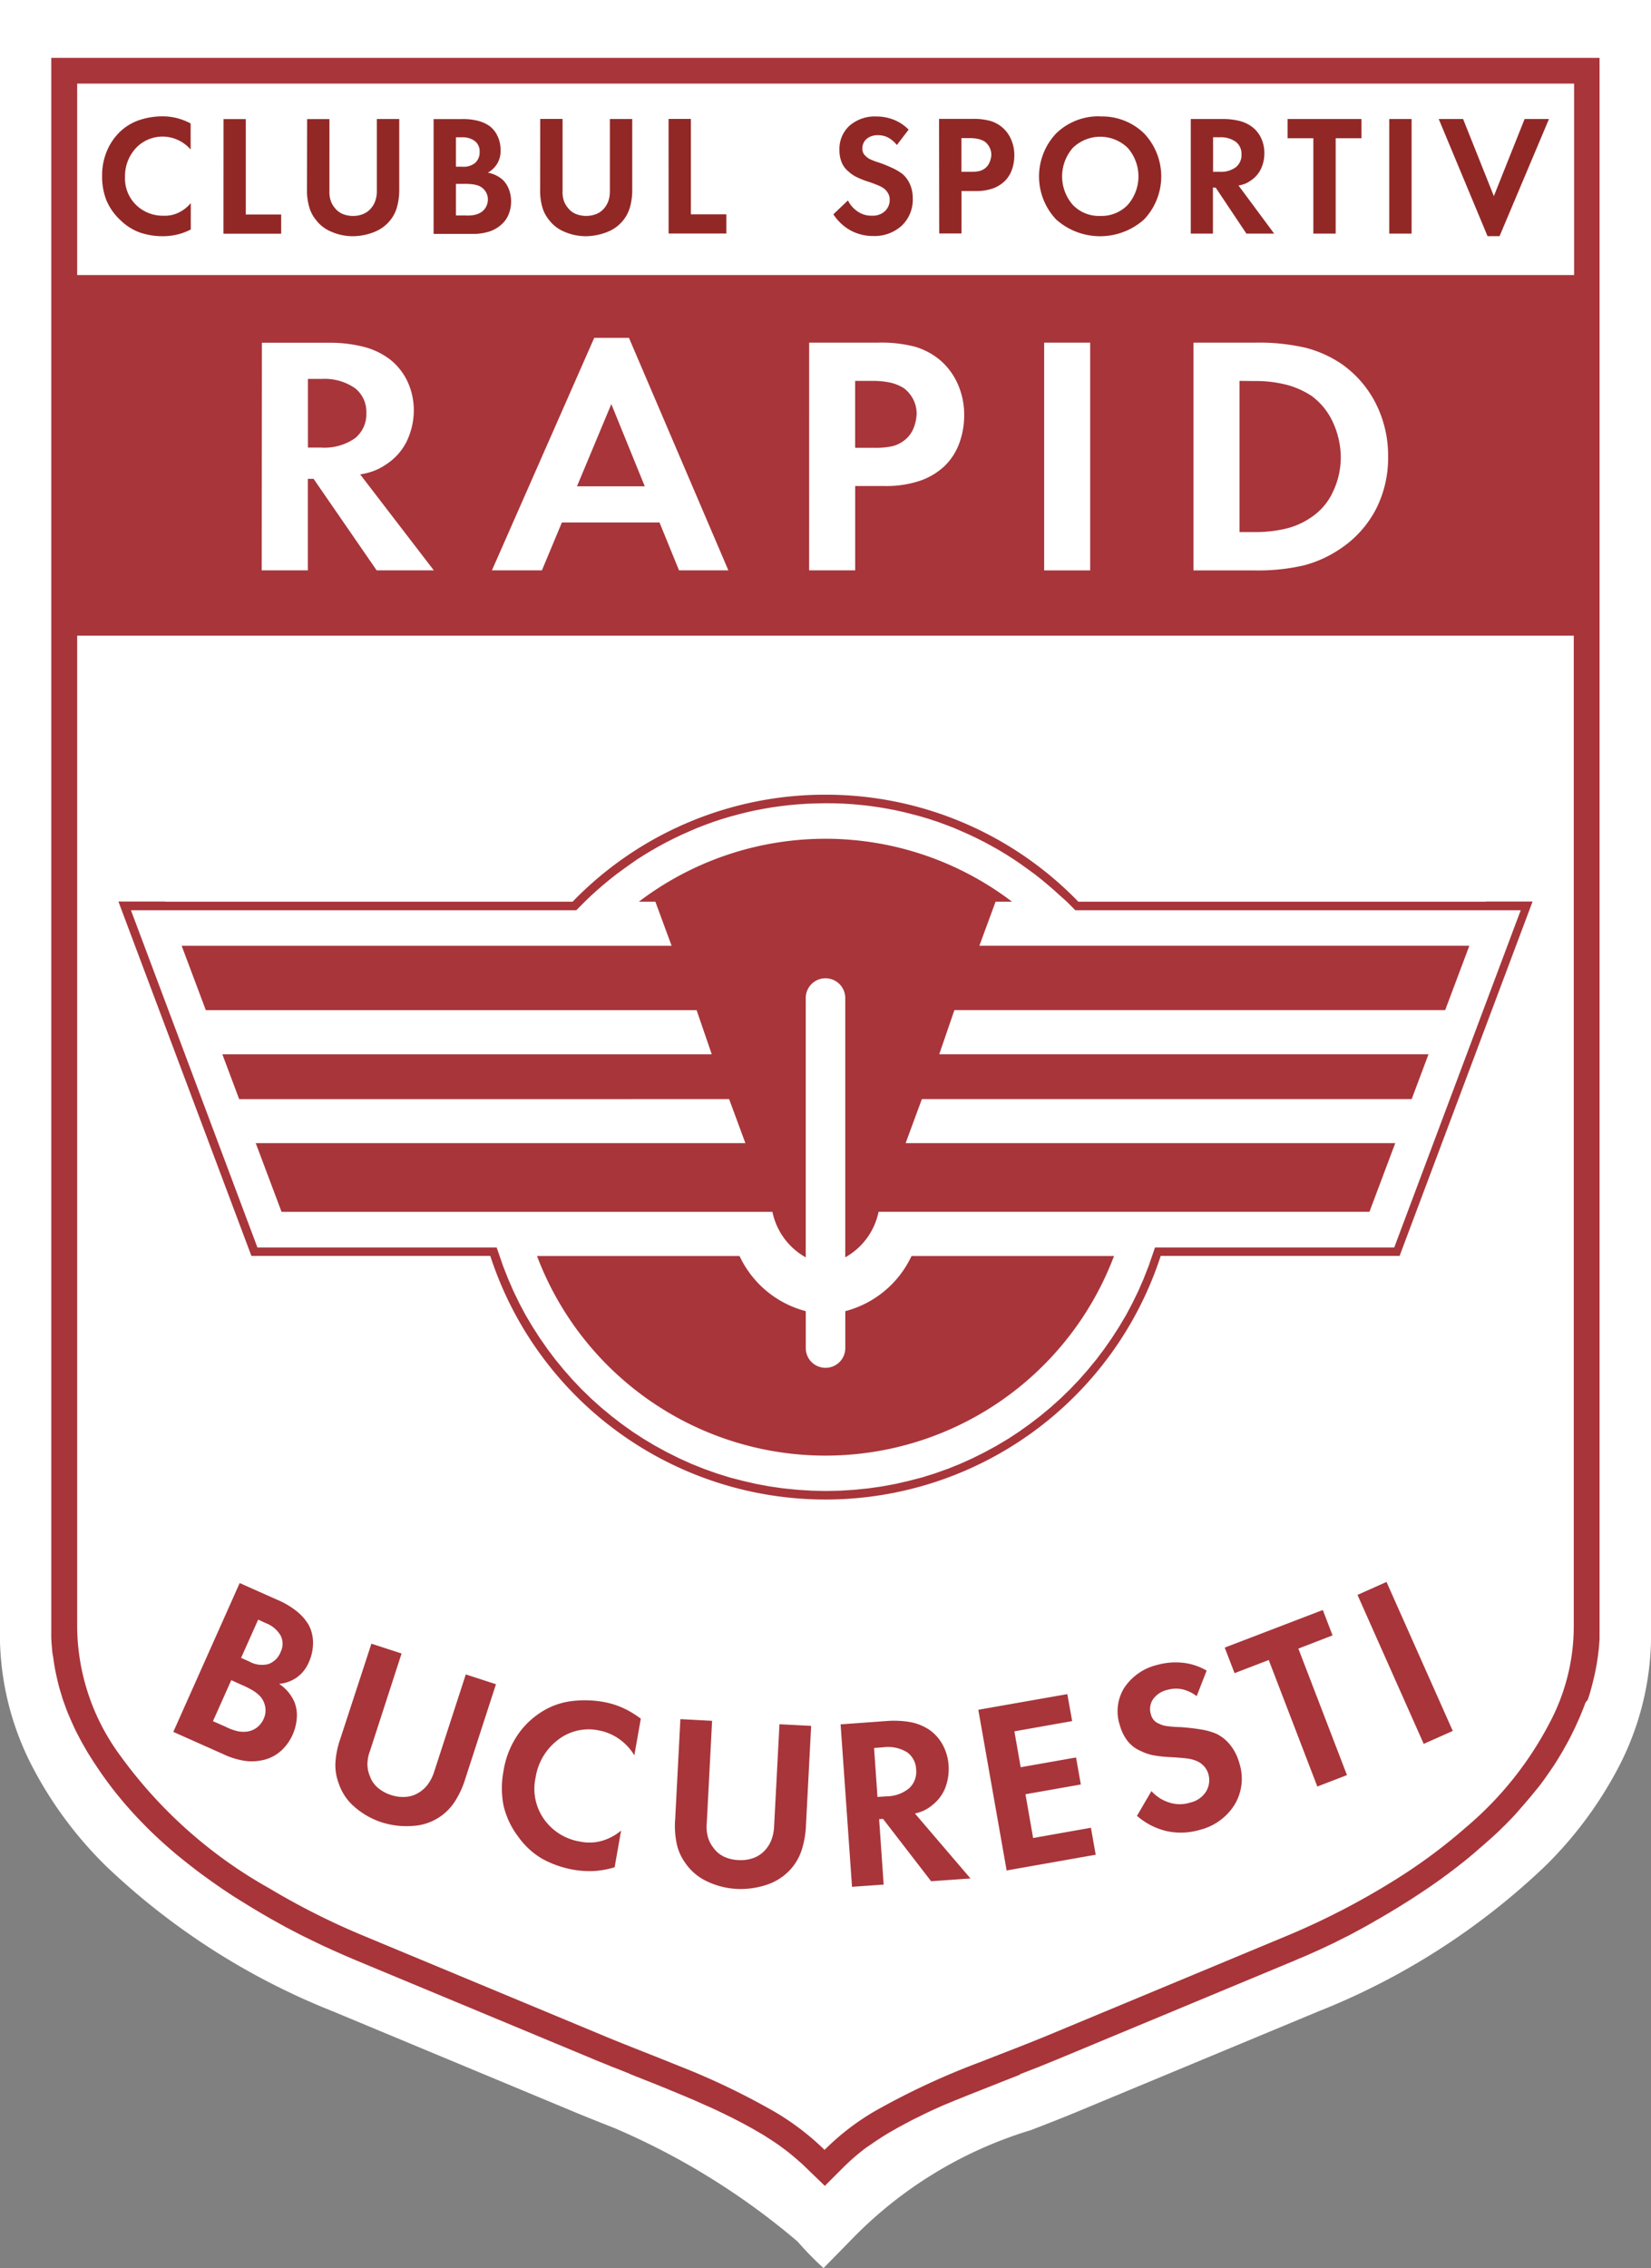 <svg id="Group_637" data-name="Group 637" xmlns="http://www.w3.org/2000/svg" xmlns:xlink="http://www.w3.org/1999/xlink" width="48.308" height="66.339" viewBox="0 0 48.308 66.339">
  <rect x="0" y="0" width="48.308" height="66.339" fill="#808080" stroke="none"/>
  <defs>
    <clipPath id="clip-path">
      <rect id="Rectangle_440" data-name="Rectangle 440" width="48.308" height="66.339" fill="none"/>
    </clipPath>
  </defs>
  <g id="Group_636" data-name="Group 636" clip-path="url(#clip-path)">
    <path id="Path_774" data-name="Path 774" d="M23.339,65.564A21,21,0,0,0,18,62.253c-.419-.166-.816-.322-1.192-.479L9.735,58.828a20.623,20.623,0,0,1-6.62-4.235,11.542,11.542,0,0,1-2.21-3A8.394,8.394,0,0,1,0,48.02V0H48.308V48.02a8.385,8.385,0,0,1-.9,3.573,11.54,11.54,0,0,1-2.209,3,20.612,20.612,0,0,1-6.62,4.237L31.5,61.774c-.418.174-.862.346-1.331.528a12.243,12.243,0,0,0-5.3,3.249l-.772.788a9.064,9.064,0,0,1-.759-.776" fill="#fff" fill-rule="evenodd"/>
    <path id="Path_775" data-name="Path 775" d="M60.048,264.044a10.28,10.28,0,0,0-7.4,3.13H40.724l0-.005H39.359l3.891,10.365h.318v0H50.24a10.313,10.313,0,0,0,19.616,0h6.672v0h.318l3.891-10.365H79.374l0,.005H67.446a10.28,10.28,0,0,0-7.4-3.13m0,.25-.264.005-.263.009-.261.017-.26.023-.257.03-.256.036-.252.043-.252.048-.248.056-.246.062-.244.066-.242.073-.239.079-.235.086-.235.09-.23.1-.226.1-.226.108-.221.112-.218.118-.215.122-.213.129-.208.132-.2.14-.2.143-.2.146-.193.152-.19.157-.188.162-.182.165-.177.171-.249.25h-12.2v0h-.83l3.7,9.863h7l.19.548.145.369.157.361.171.353.184.346.2.337.212.33.222.319.233.31.246.3.258.293.266.28.279.271.29.26.3.249.308.237.318.227.327.213.336.2.344.187.35.175.359.162.367.147.373.133.38.119.387.1.391.09.4.074.4.057.409.041.413.026.418.009.418-.009.413-.026.408-.041.4-.057.4-.074.391-.09.387-.1.38-.119.373-.133.366-.147.358-.162.351-.175.343-.187.337-.2.326-.213.317-.227.309-.237.3-.249.29-.26.279-.271.267-.28.257-.293.246-.3.233-.31.223-.319.212-.33.2-.337.184-.346.172-.353.157-.361.145-.369.189-.548h7l3.7-9.863h-.831v0h-12.2l-.249-.25L66.915,267l-.182-.165-.188-.162-.189-.157-.193-.152-.2-.146-.2-.143-.205-.14-.207-.132-.213-.129-.215-.122-.217-.118-.222-.112-.225-.108-.227-.1-.23-.1-.235-.09-.235-.086-.239-.079-.243-.073-.244-.066-.246-.062-.249-.056-.25-.048-.253-.043-.256-.036-.257-.03-.26-.023-.261-.017-.263-.009Zm5.46,2.88a9.016,9.016,0,0,0-10.919,0h.483l.475,1.289H41.209l.707,1.882H56.276l.444,1.292H42.4l.492,1.311H57.228l.476,1.288H43.377l.755,2.009H58.495a1.98,1.98,0,0,0,.975,1.331v-7.589a.577.577,0,0,1,.573-.573h.01a.577.577,0,0,1,.573.573v7.588a1.979,1.979,0,0,0,.975-1.331H75.964l.755-2.009H62.393l.475-1.288H77.2l.492-1.311H63.376l.444-1.292H78.18l.707-1.882H64.55l.475-1.289Zm2.982,10.363H62.565a2.966,2.966,0,0,1-1.938,1.613v1.083a.576.576,0,0,1-.573.574h-.01a.576.576,0,0,1-.573-.574v-1.083a2.966,2.966,0,0,1-1.938-1.613H51.607a9.022,9.022,0,0,0,16.883,0m7.124,9.912.849-.379,1.939,4.358-.85.379Zm-.73,1.185-1,.386,1.422,3.7-.867.334-1.422-3.7-1,.384-.288-.747,2.871-1.1ZM71.2,289.664l-.291.746a1.13,1.13,0,0,0-.42-.2.913.913,0,0,0-.442.018.7.7,0,0,0-.423.285.515.515,0,0,0-.054.434.424.424,0,0,0,.082.161.389.389,0,0,0,.149.105.664.664,0,0,0,.211.07,3.463,3.463,0,0,0,.415.033,6.461,6.461,0,0,1,.669.079,2.014,2.014,0,0,1,.389.116,1.186,1.186,0,0,1,.414.339,1.453,1.453,0,0,1,.255.511,1.475,1.475,0,0,1-.131,1.216,1.675,1.675,0,0,1-1.032.747,1.961,1.961,0,0,1-.938.039,2,2,0,0,1-.891-.452l.423-.724a1.159,1.159,0,0,0,.524.336,1,1,0,0,0,.613,0,.739.739,0,0,0,.454-.311.639.639,0,0,0,.074-.524.583.583,0,0,0-.109-.207.629.629,0,0,0-.19-.154,1.032,1.032,0,0,0-.248-.082c-.1-.018-.284-.035-.556-.051a3.516,3.516,0,0,1-.517-.056,1.414,1.414,0,0,1-.359-.124.966.966,0,0,1-.386-.294,1.314,1.314,0,0,1-.223-.453,1.3,1.3,0,0,1,.127-1.1,1.605,1.605,0,0,1,.957-.668,2.032,2.032,0,0,1,.759-.065,1.753,1.753,0,0,1,.694.229m-4.075.688.141.789-1.69.3.184,1.05,1.62-.286.14.79-1.62.286.224,1.28,1.691-.3.14.789-2.606.46-.829-4.7Zm-5.655,1.576.1,1.432.263-.018a1.054,1.054,0,0,0,.668-.24.658.658,0,0,0,.2-.546.644.644,0,0,0-.26-.5,1.062,1.062,0,0,0-.689-.15Zm-.979-.691,1.376-.1a2.727,2.727,0,0,1,.706.042,1.487,1.487,0,0,1,.532.229,1.285,1.285,0,0,1,.382.443,1.466,1.466,0,0,1,.164.593,1.562,1.562,0,0,1-.1.656,1.2,1.2,0,0,1-.379.5,1.112,1.112,0,0,1-.239.155,1.323,1.323,0,0,1-.267.089l1.625,1.9-1.152.081-1.406-1.823-.115.008.133,1.913-.926.065Zm-4.688-.153.928.049-.156,2.99a1.09,1.09,0,0,0,.033.407.883.883,0,0,0,.159.313.806.806,0,0,0,.311.263,1.082,1.082,0,0,0,.428.1,1.1,1.1,0,0,0,.429-.058.852.852,0,0,0,.344-.23.937.937,0,0,0,.184-.294,1.248,1.248,0,0,0,.082-.4l.157-2.991.927.048-.152,2.914a2.663,2.663,0,0,1-.128.726,1.557,1.557,0,0,1-.295.525,1.615,1.615,0,0,1-.7.474,2.414,2.414,0,0,1-.892.13,2.278,2.278,0,0,1-.879-.221,1.561,1.561,0,0,1-.641-.545,1.48,1.48,0,0,1-.246-.554A2.535,2.535,0,0,1,55.65,294Zm-1.735,3.261-.189,1.071a2.542,2.542,0,0,1-.6.11,2.773,2.773,0,0,1-.613-.039,2.931,2.931,0,0,1-.917-.325,2.255,2.255,0,0,1-.686-.634,2.4,2.4,0,0,1-.435-.918,2.673,2.673,0,0,1,0-1.011,2.582,2.582,0,0,1,.365-.978,2.35,2.35,0,0,1,.713-.726,2.135,2.135,0,0,1,.852-.33,3.119,3.119,0,0,1,.983.014,2.415,2.415,0,0,1,.582.178,2.8,2.8,0,0,1,.522.314l-.189,1.071a1.593,1.593,0,0,0-.462-.489,1.5,1.5,0,0,0-.578-.239,1.46,1.46,0,0,0-1.209.287,1.71,1.71,0,0,0-.638,1.079,1.539,1.539,0,0,0,.268,1.263,1.6,1.6,0,0,0,1.041.624,1.327,1.327,0,0,0,.628-.023,1.562,1.562,0,0,0,.562-.3m-7.306-5.467.883.287-.924,2.85a1.1,1.1,0,0,0-.075.4.918.918,0,0,0,.074.343.786.786,0,0,0,.233.336,1.132,1.132,0,0,0,.386.211,1.091,1.091,0,0,0,.43.054.839.839,0,0,0,.392-.132.926.926,0,0,0,.254-.236,1.262,1.262,0,0,0,.183-.365l.926-2.849.883.287-.9,2.773a2.644,2.644,0,0,1-.312.671,1.562,1.562,0,0,1-1.222.7,2.368,2.368,0,0,1-.894-.1,2.276,2.276,0,0,1-.793-.441,1.552,1.552,0,0,1-.477-.694,1.491,1.491,0,0,1-.1-.6,2.561,2.561,0,0,1,.147-.722Zm-4.1,1.067-.536,1.2.366.161a1.552,1.552,0,0,0,.353.131.816.816,0,0,0,.28.012.623.623,0,0,0,.29-.121.672.672,0,0,0,.2-.262.6.6,0,0,0,.041-.338.645.645,0,0,0-.139-.3,1.053,1.053,0,0,0-.2-.167,2.648,2.648,0,0,0-.346-.176Zm.787-1.77-.5,1.118.242.108a.76.76,0,0,0,.558.073.6.6,0,0,0,.355-.348.543.543,0,0,0,.008-.475.838.838,0,0,0-.418-.365Zm-.541-1.07,1.079.48a2.4,2.4,0,0,1,.615.365,1.479,1.479,0,0,1,.327.383,1.109,1.109,0,0,1,.125.522,1.37,1.37,0,0,1-.12.56,1.047,1.047,0,0,1-.364.457,1.061,1.061,0,0,1-.508.182,1.225,1.225,0,0,1,.269.24,1.274,1.274,0,0,1,.177.286,1.055,1.055,0,0,1,.071.475,1.439,1.439,0,0,1-.434.932,1.169,1.169,0,0,1-.45.267,1.485,1.485,0,0,1-.6.056,2.248,2.248,0,0,1-.666-.2l-1.463-.652Z" transform="translate(-35.894 -240.8)" fill="#a8353a" fill-rule="evenodd"/>
    <path id="Path_776" data-name="Path 776" d="M73.115,38.774h.713l.9,2.255.9-2.255h.713L74.895,42.2h-.352Zm-1.448,0h.654v3.352h-.654Zm-.812.563H70.1v2.789h-.654V39.337h-.754v-.563h2.162Zm-4.343-.03v1.011H66.7a.735.735,0,0,0,.481-.136.457.457,0,0,0,.163-.371.445.445,0,0,0-.159-.364.747.747,0,0,0-.474-.139Zm-.652-.533h.969a1.934,1.934,0,0,1,.493.066,1.022,1.022,0,0,1,.36.186.875.875,0,0,1,.246.328,1.023,1.023,0,0,1,.085.425,1.056,1.056,0,0,1-.1.454.838.838,0,0,1-.288.334.849.849,0,0,1-.175.1.989.989,0,0,1-.193.052L68.3,42.126h-.812l-.9-1.346h-.08v1.346H65.86Zm-2.644,2.835a1.064,1.064,0,0,0,.8-.324,1.264,1.264,0,0,0,0-1.665,1.152,1.152,0,0,0-1.609,0,1.268,1.268,0,0,0,0,1.665,1.06,1.06,0,0,0,.8.324m0-2.909a1.76,1.76,0,0,1,1.286.494,1.828,1.828,0,0,1,0,2.518,1.932,1.932,0,0,1-2.573,0,1.832,1.832,0,0,1,0-2.516,1.772,1.772,0,0,1,1.29-.5m-4.061.637v.985h.266a1.088,1.088,0,0,0,.269-.024.467.467,0,0,0,.158-.08.42.42,0,0,0,.13-.172.63.63,0,0,0,.052-.22.486.486,0,0,0-.187-.383.57.57,0,0,0-.18-.077,1.065,1.065,0,0,0-.281-.029Zm-.654-.563h.976a1.856,1.856,0,0,1,.531.062.95.95,0,0,1,.607.555,1.117,1.117,0,0,1,.088.449,1.237,1.237,0,0,1-.069.417.9.9,0,0,1-.206.332.987.987,0,0,1-.356.221,1.481,1.481,0,0,1-.493.075h-.422v1.241H58.5Zm-.893.317-.342.448a.843.843,0,0,0-.246-.213.621.621,0,0,0-.3-.074.494.494,0,0,0-.342.11.368.368,0,0,0-.122.283.3.3,0,0,0,.027.126.283.283,0,0,0,.081.1.434.434,0,0,0,.128.088,2.211,2.211,0,0,0,.273.1,4.428,4.428,0,0,1,.437.184,1.514,1.514,0,0,1,.243.155.88.88,0,0,1,.214.309,1.031,1.031,0,0,1,.072.393,1.045,1.045,0,0,1-.325.8,1.184,1.184,0,0,1-.841.3,1.374,1.374,0,0,1-.642-.157,1.413,1.413,0,0,1-.515-.478l.427-.406a.822.822,0,0,0,.29.328.689.689,0,0,0,.415.118.516.516,0,0,0,.366-.122.449.449,0,0,0,.151-.34.387.387,0,0,0-.032-.16.478.478,0,0,0-.1-.142.673.673,0,0,0-.155-.1A3.5,3.5,0,0,0,56.4,40.6a2.483,2.483,0,0,1-.338-.138,1.016,1.016,0,0,1-.22-.155.668.668,0,0,1-.2-.273.929.929,0,0,1-.062-.349.92.92,0,0,1,.3-.72,1.127,1.127,0,0,1,.777-.265,1.4,1.4,0,0,1,.524.1,1.244,1.244,0,0,1,.426.288m-7.027-.317h.653v2.79H52.27v.562H50.581Zm-3.755,0h.654V40.88a.808.808,0,0,0,.037.284.633.633,0,0,0,.124.214.543.543,0,0,0,.229.174.827.827,0,0,0,.6,0,.6.6,0,0,0,.234-.174.714.714,0,0,0,.119-.214.9.9,0,0,0,.041-.284V38.774h.654v2.051a1.85,1.85,0,0,1-.062.514,1.1,1.1,0,0,1-.664.737,1.717,1.717,0,0,1-.62.126,1.574,1.574,0,0,1-.626-.125,1.083,1.083,0,0,1-.469-.359,1.042,1.042,0,0,1-.194-.38,1.779,1.779,0,0,1-.059-.514Zm-2.466,1.9v.924h.281a1.022,1.022,0,0,0,.264-.017.568.568,0,0,0,.183-.072.428.428,0,0,0,.151-.16.455.455,0,0,0,.055-.227.418.418,0,0,0-.07-.229.442.442,0,0,0-.176-.153.69.69,0,0,0-.176-.05,1.728,1.728,0,0,0-.271-.016Zm0-1.362v.86h.185a.531.531,0,0,0,.38-.114.419.419,0,0,0,.128-.323.379.379,0,0,0-.132-.307.585.585,0,0,0-.371-.116Zm-.654-.533h.831a1.767,1.767,0,0,1,.5.059,1.05,1.05,0,0,1,.318.153.785.785,0,0,1,.229.3.942.942,0,0,1,.082.394.725.725,0,0,1-.1.4.748.748,0,0,1-.273.262.871.871,0,0,1,.24.078.847.847,0,0,1,.2.134.776.776,0,0,1,.18.283,1.018,1.018,0,0,1-.012.725.8.8,0,0,1-.214.3.994.994,0,0,1-.366.206,1.582,1.582,0,0,1-.482.065H43.705Zm-3.7,0h.652V40.88a.786.786,0,0,0,.039.284.629.629,0,0,0,.122.214.568.568,0,0,0,.228.174.784.784,0,0,0,.3.057.759.759,0,0,0,.3-.057.592.592,0,0,0,.234-.174A.638.638,0,0,0,42,41.164a.832.832,0,0,0,.044-.284V38.774H42.7v2.051a1.882,1.882,0,0,1-.063.514,1.06,1.06,0,0,1-.188.38,1.12,1.12,0,0,1-.474.357,1.72,1.72,0,0,1-.622.126,1.562,1.562,0,0,1-.625-.125,1.077,1.077,0,0,1-.471-.359,1.031,1.031,0,0,1-.194-.38A1.757,1.757,0,0,1,40,40.825Zm-2.447,0h.652v2.79h1.035v.562H37.556ZM36.6,41.242v.763a1.681,1.681,0,0,1-.4.149,1.868,1.868,0,0,1-.429.048,2.047,2.047,0,0,1-.674-.113,1.588,1.588,0,0,1-.554-.355,1.685,1.685,0,0,1-.412-.583,1.882,1.882,0,0,1-.125-.7,1.828,1.828,0,0,1,.132-.722,1.694,1.694,0,0,1,.4-.591,1.525,1.525,0,0,1,.552-.331,2.142,2.142,0,0,1,.68-.111,1.721,1.721,0,0,1,.426.052,1.868,1.868,0,0,1,.4.155v.763a1.11,1.11,0,0,0-.38-.282,1.07,1.07,0,0,0-1.231.251,1.2,1.2,0,0,0-.309.825,1.085,1.085,0,0,0,.339.842,1.118,1.118,0,0,0,.8.3.9.9,0,0,0,.433-.092,1.088,1.088,0,0,0,.351-.274" transform="translate(-31.018 -35.293)" fill="#922826" fill-rule="evenodd"/>
    <path id="Path_777" data-name="Path 777" d="M50.464,27.559h1.8a6.05,6.05,0,0,1,1.492.153,3.366,3.366,0,0,1,1.076.495,3.156,3.156,0,0,1,.979,1.158,3.384,3.384,0,0,1,.347,1.53,3.293,3.293,0,0,1-.357,1.537,3.118,3.118,0,0,1-1.031,1.149,3.464,3.464,0,0,1-1.082.494,5.959,5.959,0,0,1-1.445.146H50.464Zm1.346,1.118V33.1h.415A3.876,3.876,0,0,0,53.163,33a2.218,2.218,0,0,0,.75-.335,1.8,1.8,0,0,0,.633-.748,2.339,2.339,0,0,0,.227-1.018,2.491,2.491,0,0,0-.227-1.005,1.974,1.974,0,0,0-.622-.773,2.469,2.469,0,0,0-.719-.325,3.645,3.645,0,0,0-.979-.114Zm-5.716-1.118h1.346v6.661H46.094Zm-6.876,0h2.008a3.938,3.938,0,0,1,1.092.12,2.075,2.075,0,0,1,.73.39,1.983,1.983,0,0,1,.524.714,2.216,2.216,0,0,1,.182.892,2.363,2.363,0,0,1-.145.83,1.77,1.77,0,0,1-.425.659,1.981,1.981,0,0,1-.735.439,3.115,3.115,0,0,1-1.014.15h-.871v2.466H39.217Zm1.345,1.118v1.957h.549a2.3,2.3,0,0,0,.555-.049.97.97,0,0,0,.326-.16.841.841,0,0,0,.269-.339,1.21,1.21,0,0,0,.1-.44.911.911,0,0,0-.1-.43.951.951,0,0,0-.279-.329,1.275,1.275,0,0,0-.373-.155,2.5,2.5,0,0,0-.58-.054Zm-5.153,5.542-.571-1.4H31.983l-.585,1.4H29.936l2.993-6.8h1.016l2.909,6.8Zm-2.986-2.457h1.984l-.979-2.406Zm-9.219-4.2h2a3.98,3.98,0,0,1,1.016.129,2.14,2.14,0,0,1,.746.37,1.8,1.8,0,0,1,.507.653,2,2,0,0,1,.176.843,2.1,2.1,0,0,1-.213.9,1.7,1.7,0,0,1-.6.665,1.678,1.678,0,0,1-.362.19,1.888,1.888,0,0,1-.395.1l2.155,2.807H26.563l-1.846-2.677h-.167v2.677H23.2Zm1.347,1.058v2.008h.383a1.562,1.562,0,0,0,.99-.27.9.9,0,0,0,.336-.738.881.881,0,0,0-.326-.725,1.559,1.559,0,0,0-.978-.275ZM61.6,36.13h-43.8V65.153A6.422,6.422,0,0,0,19.07,68.9a13.532,13.532,0,0,0,4.352,3.869,21.29,21.29,0,0,0,2.843,1.423l6.9,2.872c.735.307,1.478.587,2.216.889A21.04,21.04,0,0,1,38.2,79.3a7.588,7.588,0,0,1,1.469,1.119,7.146,7.146,0,0,1,1.476-1.136,21.7,21.7,0,0,1,3.112-1.445c.653-.259,1.312-.506,1.962-.776l6.9-2.872a21.786,21.786,0,0,0,3.224-1.657,15.884,15.884,0,0,0,2.095-1.55,10.1,10.1,0,0,0,2.446-3.055,6.013,6.013,0,0,0,.706-2.777V36.13Zm-43.8-10.548H61.6v-5.6h-43.8Zm-.7,40.438.019.14.023.14.026.137.03.139.031.136.033.135.038.133.04.132.041.133.046.129.047.129.049.129.054.126.054.125.057.126.058.125.062.121.064.123.065.122.069.12.068.119.072.119.075.118.074.117.078.116.079.118.113.163.118.162.119.159.121.155.125.154.126.151.128.146.13.146.133.143.134.139.136.139.137.136.14.132.142.132.143.128.144.126.146.125.148.121.15.12.15.118.152.117.152.114.155.112.155.112.157.11.158.109.159.106.16.105.16.1.163.1.162.1.165.1.089.052.09.054.09.052.089.051.089.052.091.05.089.049.09.051.091.05.09.049.093.048.09.048.092.047.09.047.093.047.091.045.093.045.092.046.092.044.093.044.091.045.093.043.094.043.094.043.092.042.094.041.095.043.094.041.095.041.094.04.093.04.094.04,6.906,2.874.068.029.07.029.071.029.071.028.071.029.07.029.069.027.07.03.071.026.071.029.07.026.069.029.069.026.07.03.07.026L34,78.21l.069.027.071.029.07.027.069.027.068.028.125.049.145.058.075.029.067.028.07.027.067.028.069.028.068.027.067.028.09.038.091.036.089.038.088.037.088.036.088.037.088.038.089.037.088.038.087.039.087.039.086.039.086.038.087.038.086.039.086.04.084.04.085.041.085.041.082.041.085.041.082.042.084.043.082.042.084.044.081.043.081.045.081.044.082.046.081.047.08.047.079.045.092.056L38,80.06l.088.057.088.057.087.059.086.059.082.062.084.061.081.062.08.065.08.067.079.066.078.069.079.068.075.071.61.589.6-.6.077-.072.075-.071.078-.069.079-.068.079-.065.08-.065.081-.064.084-.062L41,80.277l.086-.06.086-.059.088-.057.088-.058.092-.057.093-.057.087-.05.088-.05.089-.051.09-.049.089-.048.089-.048.091-.048.09-.047.092-.046.091-.044.092-.046.091-.045.094-.044.094-.044.092-.042.094-.042.095-.044.095-.041.1-.04.1-.042.1-.042.1-.04.1-.04.1-.04.1-.041.1-.039.1-.04.1-.039.1-.04.1-.039.1-.04.1-.04.061-.024.06-.024.061-.024.06-.024.061-.024.122-.048.061-.024.062-.024.062-.024.06-.024.062-.024.062-.024L45.4,78.2l.06-.023.063-.024.062-.024.062-.024.062-.024.061-.024.062-.024.063-.024.062-.025.063-.026.062-.025.06-.025.062-.025.063-.025.063-.026.062-.026.062-.025.061-.025,6.906-2.874.106-.047.109-.044.107-.046.108-.047.108-.048.107-.048.106-.048.107-.049.105-.051.106-.05.106-.049.1-.052.1-.05.105-.053.105-.051.1-.054.1-.054.1-.054.1-.054.1-.055.1-.056.1-.057.1-.058.1-.057.1-.058.1-.06.1-.058.1-.062.1-.059.1-.062.1-.063.1-.063.073-.045.072-.045.071-.047.071-.047.072-.047.071-.047.07-.047.071-.047.07-.048.071-.048.07-.049.069-.048.069-.049.07-.049.068-.051.068-.051.071-.049.067-.053.068-.05.068-.053.067-.05.067-.054.068-.053.066-.052.069-.055.065-.054.065-.055.068-.056.065-.056.064-.056.065-.056.067-.057.1-.088.1-.088.1-.09.1-.09.094-.089.094-.093.094-.09.091-.094.092-.094.089-.094.089-.1.087-.1.087-.1.086-.1.085-.1.083-.1.082-.1.082-.1.08-.1.078-.106.076-.106.076-.109.074-.108.076-.11.072-.113.071-.114.068-.113.069-.117.066-.119.067-.119.064-.12.061-.121.045-.094.045-.089.041-.093.042-.09.041-.093.039-.091.038-.093.038-.094.035-.094.036-.092L62,67.252l.031-.095.031-.095.027-.1.028-.1.026-.1.024-.1.024-.1.022-.1.02-.1.019-.1.017-.1.015-.1.015-.1.011-.1.013-.1.008-.1.008-.1.006-.1,0-.1,0-.1V19.23H17.042V65.157l0,.143,0,.147.008.145.012.144.013.143Z" transform="translate(-15.542 -17.537)" fill="#a8353a" fill-rule="evenodd"/>
  </g>
</svg>
